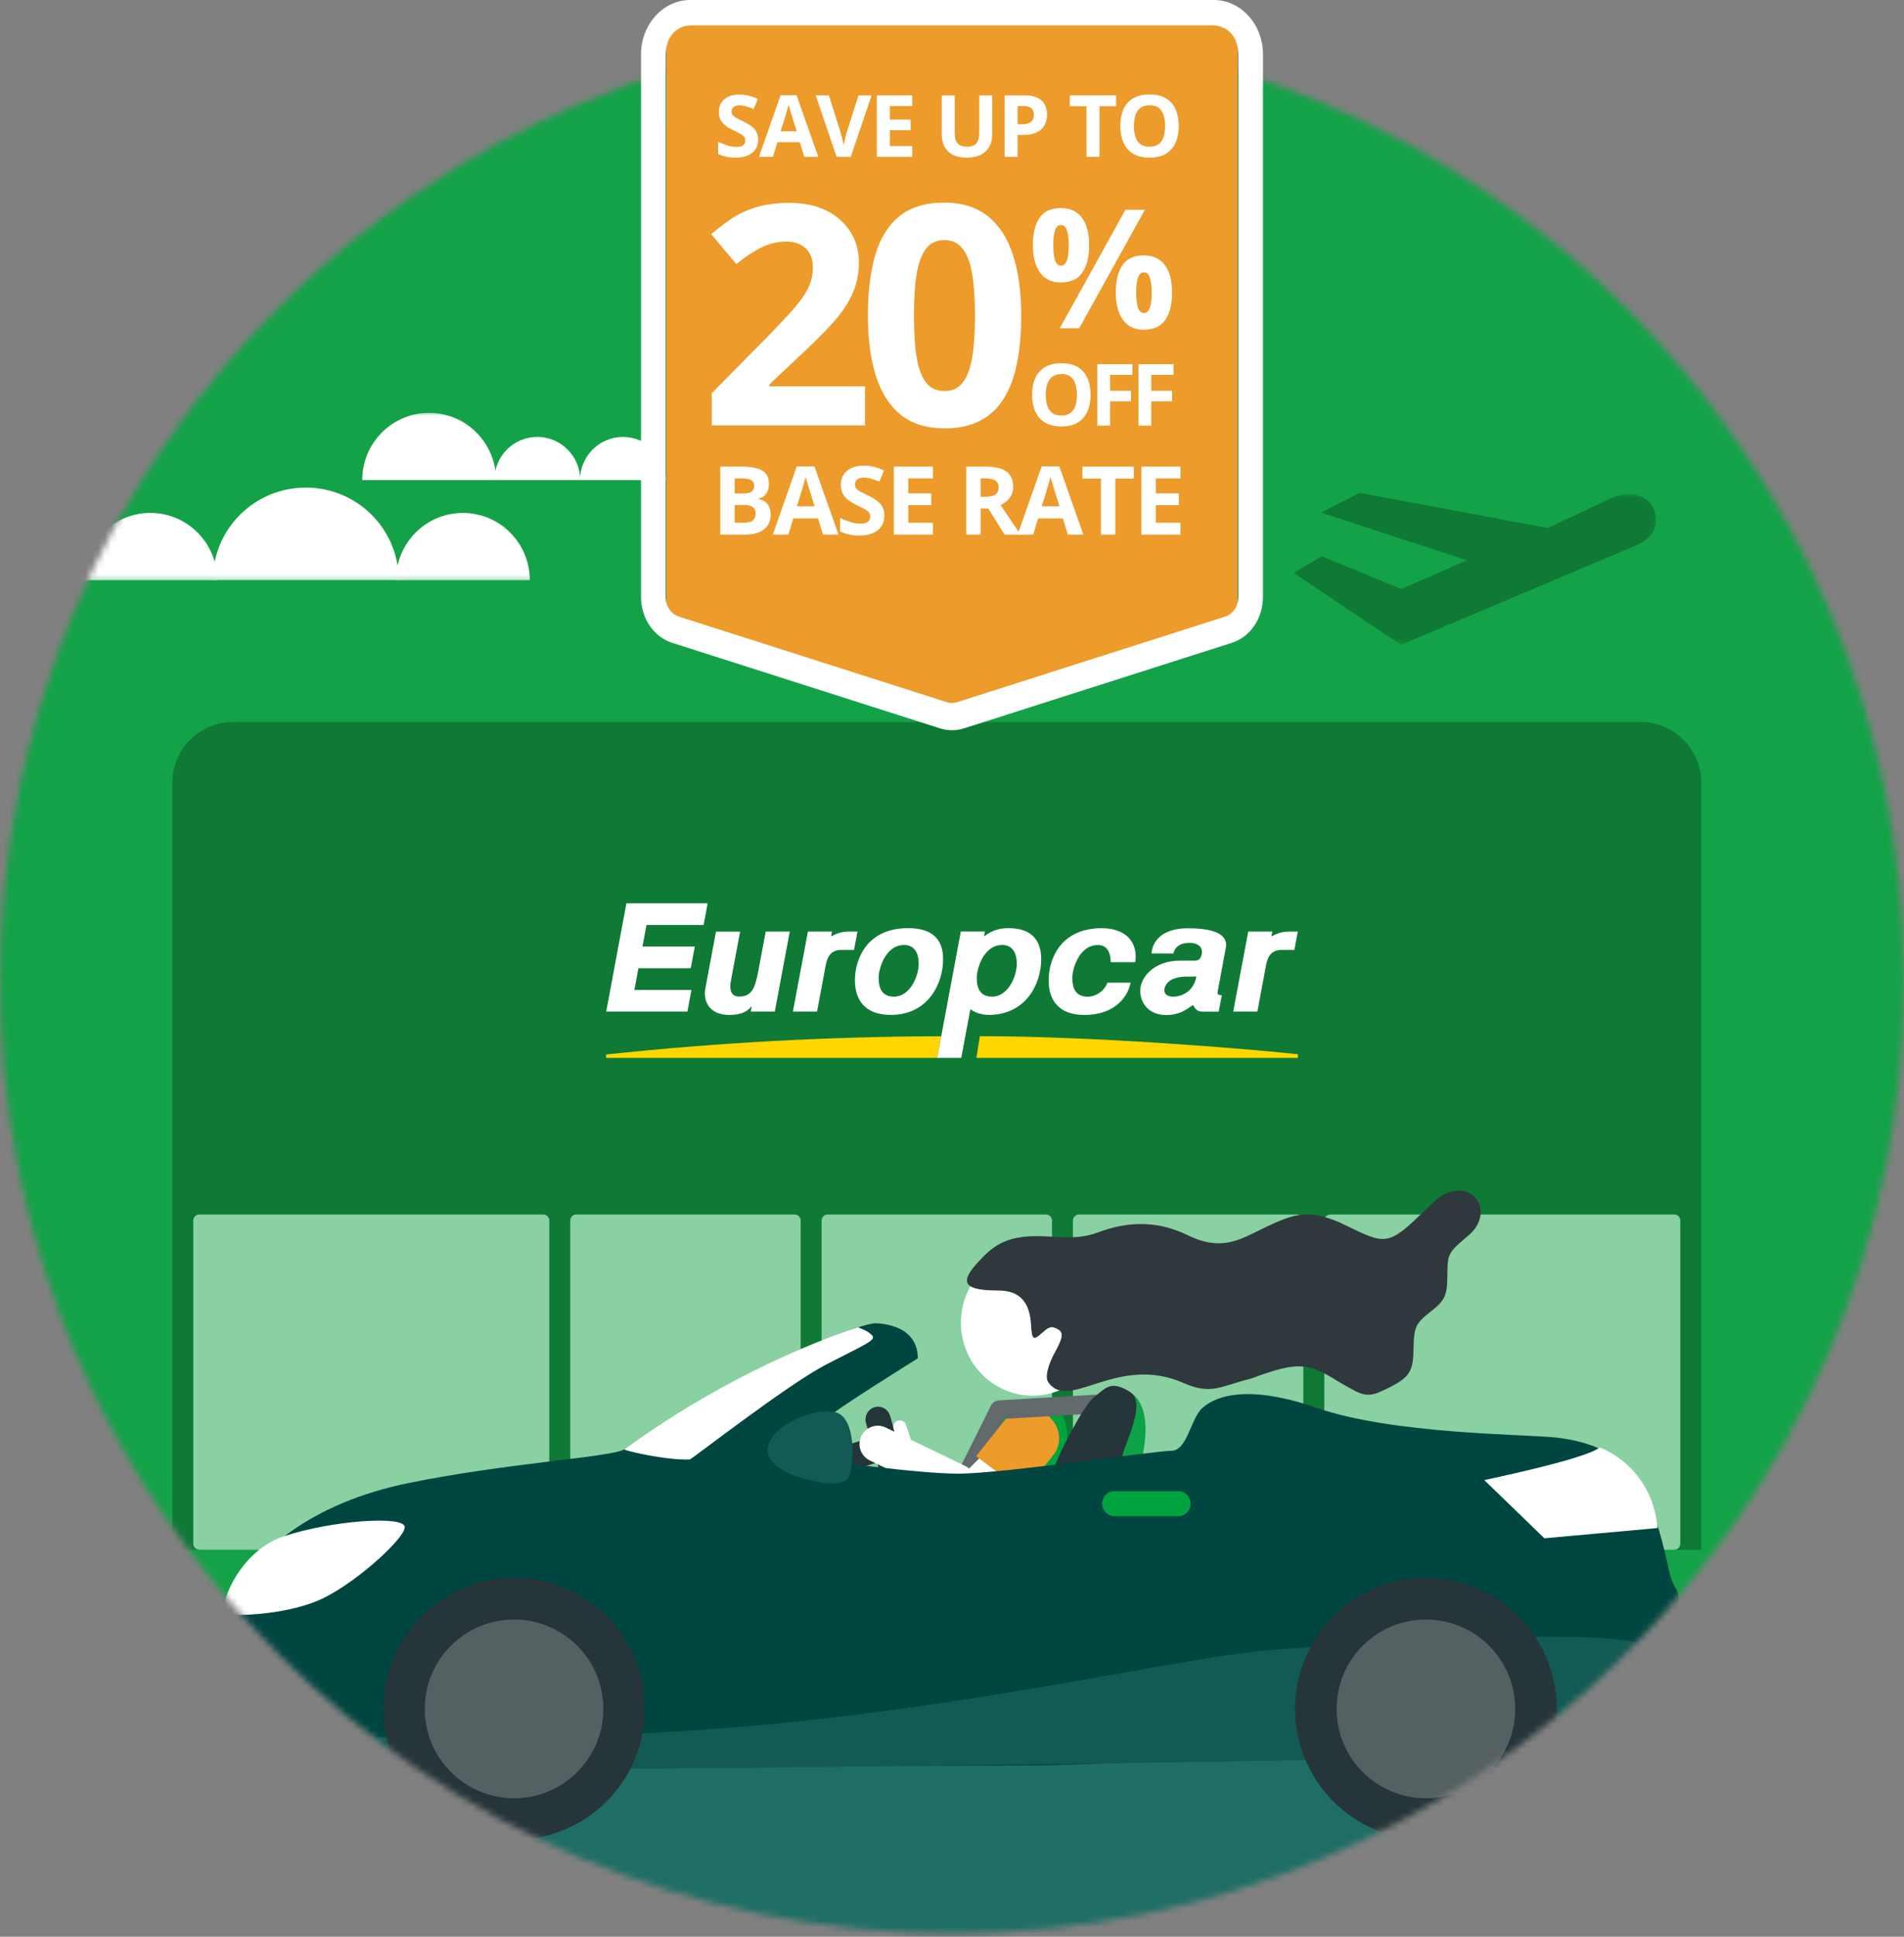 <svg width="300" height="305" viewBox="0 0 300 305" fill="none" xmlns="http://www.w3.org/2000/svg">
<rect x="0" y="0" width="300" height="305" fill="#808080" stroke="none"/>
<g clip-path="url(#clip0_3392_25690)">
<mask id="mask0_3392_25690" style="mask-type:alpha" maskUnits="userSpaceOnUse" x="0" y="4" width="300" height="301">
<path d="M300 154.437C300 237.28 232.843 304.437 150 304.437C67.157 304.437 0 237.28 0 154.437C0 71.594 67.157 4.437 150 4.437C232.843 4.437 300 71.594 300 154.437Z" fill="#D9D9D9"/>
</mask>
<g mask="url(#mask0_3392_25690)">
<path d="M-9.585 3.478H304.792V299.645H-9.585V3.478Z" fill="#14A248"/>
<mask id="mask1_3392_25690" style="mask-type:luminance" maskUnits="userSpaceOnUse" x="0" y="64" width="106" height="28">
<path d="M105.431 64.82H0V91.657H105.431V64.82Z" fill="white"/>
</mask>
<g mask="url(#mask1_3392_25690)">
<path fill-rule="evenodd" clip-rule="evenodd" d="M13.144 91.366C13.144 85.52 17.863 80.778 23.686 80.778C29.509 80.778 34.229 85.52 34.229 91.366" fill="white"/>
<path fill-rule="evenodd" clip-rule="evenodd" d="M62.395 91.366C62.395 85.52 67.114 80.778 72.936 80.778C78.759 80.778 83.478 85.52 83.478 91.366" fill="white"/>
<path fill-rule="evenodd" clip-rule="evenodd" d="M57.074 75.605C57.074 69.757 61.793 65.015 67.616 65.015C73.438 65.015 78.159 69.757 78.159 75.605" fill="white"/>
<path fill-rule="evenodd" clip-rule="evenodd" d="M77.879 75.611C77.879 71.856 80.911 68.81 84.651 68.81C88.39 68.81 91.422 71.856 91.422 75.611" fill="white"/>
<path fill-rule="evenodd" clip-rule="evenodd" d="M91.383 75.611C91.383 71.856 94.415 68.81 98.154 68.81C101.894 68.81 104.926 71.856 104.926 75.611" fill="white"/>
<path fill-rule="evenodd" clip-rule="evenodd" d="M33.543 91.349C33.543 83.307 40.097 76.788 48.184 76.788C56.271 76.788 62.825 83.307 62.825 91.349" fill="white"/>
<path fill-rule="evenodd" clip-rule="evenodd" d="M0.035 91.349C0.035 87.715 3.066 84.767 6.806 84.767C10.545 84.767 13.576 87.715 13.576 91.349" fill="white"/>
</g>
<mask id="mask2_3392_25690" style="mask-type:luminance" maskUnits="userSpaceOnUse" x="202" y="68" width="60" height="41">
<path d="M261.716 78.669L207.699 68.654L202.236 98.118L256.253 108.133L261.716 78.669Z" fill="white"/>
</mask>
<g mask="url(#mask2_3392_25690)">
<path fill-rule="evenodd" clip-rule="evenodd" d="M257.63 77.911C256.615 77.733 255.385 77.861 253.975 78.414L243.871 83.149L214.22 77.615L208.148 80.715L231.111 88.233L220.795 92.77L208.286 87.604L203.814 90.209L220.745 101.549L257.771 85.897C259.578 85.12 260.583 84.046 260.852 82.727L260.876 82.598C260.973 82.015 260.93 81.386 260.753 80.715C260.39 79.339 259.333 78.243 257.72 77.928L257.63 77.911Z" fill="#0F7936"/>
</g>
<path d="M27.152 123.287C27.152 117.993 31.444 113.702 36.737 113.702H258.47C263.764 113.702 268.055 117.993 268.055 123.287V244.053H27.152V123.287Z" fill="#0F7936"/>
<path d="M208.655 192.211C208.655 191.682 209.084 191.253 209.613 191.253H263.797C264.326 191.253 264.755 191.682 264.755 192.211V243.095C264.755 243.624 264.326 244.053 263.797 244.053H209.613C209.084 244.053 208.655 243.624 208.655 243.095V192.211Z" fill="#89D0A3"/>
<path d="M169.054 192.211C169.054 191.682 169.483 191.253 170.013 191.253H204.396C204.925 191.253 205.354 191.682 205.354 192.211V243.095C205.354 243.624 204.925 244.053 204.396 244.053H170.013C169.483 244.053 169.054 243.624 169.054 243.095V192.211Z" fill="#89D0A3"/>
<path d="M129.454 192.211C129.454 191.682 129.883 191.253 130.412 191.253H164.796C165.325 191.253 165.754 191.682 165.754 192.211V243.095C165.754 243.624 165.325 244.053 164.796 244.053H130.412C129.883 244.053 129.454 243.624 129.454 243.095V192.211Z" fill="#89D0A3"/>
<path d="M89.853 192.211C89.853 191.682 90.282 191.253 90.811 191.253H125.195C125.724 191.253 126.154 191.682 126.154 192.211V243.095C126.154 243.624 125.724 244.053 125.195 244.053H90.811C90.282 244.053 89.853 243.624 89.853 243.095V192.211Z" fill="#89D0A3"/>
<path d="M30.452 192.211C30.452 191.682 30.881 191.253 31.411 191.253H85.594C86.124 191.253 86.553 191.682 86.553 192.211V243.095C86.553 243.624 86.124 244.053 85.594 244.053H31.411C30.881 244.053 30.452 243.624 30.452 243.095V192.211Z" fill="#89D0A3"/>
<path d="M50.798 275.683H240.575V308.271H50.798V275.683Z" fill="#1E6E66"/>
<path fill-rule="evenodd" clip-rule="evenodd" d="M178.511 219.602C178.511 219.602 182.322 221.804 179.377 231.791L171.87 233.014L178.511 219.602Z" fill="#0DA247"/>
<path fill-rule="evenodd" clip-rule="evenodd" d="M151.749 236.698L158.588 222.975C158.948 222.25 158.661 221.357 157.948 220.99C157.236 220.623 156.359 220.915 155.998 221.641L149.159 235.361C148.799 236.086 149.086 236.979 149.799 237.346C150.509 237.713 151.389 237.423 151.749 236.698Z" fill="#636A6D"/>
<path fill-rule="evenodd" clip-rule="evenodd" d="M141.17 233.467C142.22 233.158 142.827 232.033 142.524 230.965L140.257 222.992C139.953 221.923 138.848 221.303 137.801 221.612C136.751 221.921 136.141 223.046 136.445 224.114L138.715 232.088C139.016 233.156 140.121 233.774 141.17 233.467Z" fill="#263539"/>
<path fill-rule="evenodd" clip-rule="evenodd" d="M130.258 230.624C130.57 231.69 131.678 232.3 132.725 231.985L137.85 230.437C138.894 230.12 139.496 228.989 139.187 227.926C138.875 226.861 137.765 226.251 136.72 226.565L131.596 228.114C130.549 228.428 129.947 229.559 130.258 230.624Z" fill="#263539"/>
<path fill-rule="evenodd" clip-rule="evenodd" d="M173.776 206.097C174.97 212.326 170.978 218.365 164.858 219.58C158.742 220.795 152.809 216.736 151.615 210.507C150.417 204.277 154.409 198.242 160.529 197.019C166.649 195.804 172.579 199.867 173.776 206.097Z" fill="white"/>
<path fill-rule="evenodd" clip-rule="evenodd" d="M173.448 225.943C173.36 226.859 172.558 227.532 171.655 227.442C170.755 227.353 170.094 226.537 170.182 225.618L170.292 224.49C170.379 223.571 171.181 222.901 172.084 222.991C172.987 223.08 173.645 223.896 173.557 224.815L173.448 225.943Z" fill="white"/>
<path fill-rule="evenodd" clip-rule="evenodd" d="M164.801 244.574L152.05 243.103L157.857 225.602L168.097 226.761L164.801 244.574Z" fill="#00A33E"/>
<path fill-rule="evenodd" clip-rule="evenodd" d="M168.053 227.08L157.399 225.602C157.894 222.241 161.071 219.848 163.874 220.255C166.677 220.661 168.548 223.72 168.053 227.08Z" fill="#00A33E"/>
<path fill-rule="evenodd" clip-rule="evenodd" d="M141.455 223.736C140.913 223.923 140.621 224.511 140.8 225.056L142.189 229.292C142.364 229.826 142.939 230.117 143.473 229.942C143.478 229.94 143.483 229.938 143.488 229.937C144.03 229.75 144.322 229.162 144.143 228.617L142.754 224.382C142.579 223.847 142.004 223.556 141.469 223.732C141.465 223.733 141.46 223.735 141.455 223.736Z" fill="white"/>
<path d="M155.177 228.785C156.429 227.533 158.459 227.533 159.711 228.785C160.963 230.037 160.963 232.067 159.711 233.319L157.12 235.91C155.868 237.163 153.838 237.163 152.585 235.91C151.333 234.658 151.333 232.628 152.585 231.376L155.177 228.785Z" fill="white"/>
<path d="M152.083 230.865C153.515 231.558 154.115 233.28 153.422 234.713C152.729 236.145 151.007 236.745 149.575 236.052L137.054 229.998C135.622 229.305 135.022 227.583 135.715 226.15C136.407 224.718 138.13 224.119 139.562 224.811L152.083 230.865Z" fill="white"/>
<path fill-rule="evenodd" clip-rule="evenodd" d="M153.806 229.321L158.462 223.469C159.99 221.544 162.912 221.258 164.982 222.822C167.051 224.39 167.494 227.218 165.968 229.139L161.309 234.995L153.806 229.321Z" fill="#ED9B2B"/>
<path fill-rule="evenodd" clip-rule="evenodd" d="M157.512 223.487L172.603 222.592C173.398 222.547 174.014 221.843 173.965 221.033C173.92 220.221 173.23 219.596 172.435 219.643L157.344 220.536C156.546 220.585 155.932 221.287 155.978 222.099C156.024 222.912 156.714 223.534 157.512 223.487Z" fill="#636A6D"/>
<path fill-rule="evenodd" clip-rule="evenodd" d="M164.507 235.424C164.696 235.326 165.892 232.304 166.222 230.91C166.553 229.517 170.737 221.21 172.437 219.962C174.136 218.713 174.93 217.259 178.025 219.179C180.753 220.871 177.234 227.207 176.81 229.416C176.81 229.416 182.034 230.596 182.034 233.618L164.507 235.424Z" fill="#263539"/>
<path fill-rule="evenodd" clip-rule="evenodd" d="M264.574 252.689C264.7 250.507 263.69 249.994 263.187 248.197C262.683 246.399 261.674 240.234 259.026 234.587C256.376 228.937 250.068 226.882 245.023 226.369C239.976 225.857 219.471 225.857 207.482 221.714C195.493 217.572 190.976 220.389 189.468 221.714C187.595 223.363 187.087 228.473 184.551 228.473C182.015 228.473 157.856 232.074 151.042 232.074C144.231 232.074 128.966 229.834 128.966 229.834C130.482 228.937 129.85 223.672 129.85 223.672C131.363 222.132 144.61 213.914 144.61 213.914C144.61 208.137 137.671 208.395 137.671 208.395C128.21 210.062 100.796 226.963 98.398 228.246C96.001 229.531 80.147 230.341 64.378 233.549C48.609 236.759 40.539 244.594 37.385 250.114C34.228 255.633 35.275 267.712 34.306 271.822C33.336 275.929 40.925 275.2 43.825 276.097C46.726 276.997 58.883 278.014 58.883 278.014C58.883 278.014 154.132 278.152 163.617 278.014C174.243 277.859 244.895 274.934 247.525 274.183C251.56 273.025 259.093 266.592 259.348 264.667C259.599 262.742 262.332 263.591 263.605 262.308C264.875 261.023 264.449 254.874 264.574 252.689Z" fill="#004640"/>
<path fill-rule="evenodd" clip-rule="evenodd" d="M84.212 273.364C137.557 273.364 182.996 261.004 201.266 259.76C238.613 257.217 258.742 256.585 263.448 260.695C265.371 262.376 259.959 265.128 257.966 269.026C255.974 272.925 256.728 276.046 244.571 276.439C232.412 276.829 36.53 280.299 35.286 277.661C34.045 275.026 30.865 273.364 84.212 273.364Z" fill="#125A53"/>
<path fill-rule="evenodd" clip-rule="evenodd" d="M101.61 269.119C101.61 280.5 92.383 289.73 80.998 289.73C69.612 289.73 60.385 280.5 60.385 269.119C60.385 257.732 69.612 248.505 80.998 248.505C92.383 248.505 101.61 257.732 101.61 269.119Z" fill="#263539"/>
<path fill-rule="evenodd" clip-rule="evenodd" d="M95.067 269.119C95.067 276.889 88.769 283.187 80.997 283.187C73.225 283.187 66.927 276.889 66.927 269.119C66.927 261.344 73.225 255.048 80.997 255.048C88.769 255.048 95.067 261.344 95.067 269.119Z" fill="#556063"/>
<path fill-rule="evenodd" clip-rule="evenodd" d="M245.283 269.119C245.283 280.5 236.053 289.73 224.67 289.73C213.284 289.73 204.057 280.5 204.057 269.119C204.057 257.732 213.284 248.505 224.67 248.505C236.053 248.505 245.283 257.732 245.283 269.119Z" fill="#263539"/>
<path fill-rule="evenodd" clip-rule="evenodd" d="M238.74 269.119C238.74 276.889 232.442 283.187 224.67 283.187C216.898 283.187 210.6 276.889 210.6 269.119C210.6 261.344 216.898 255.048 224.67 255.048C232.442 255.048 238.74 261.344 238.74 269.119Z" fill="#556063"/>
<path fill-rule="evenodd" clip-rule="evenodd" d="M185.66 238.768H175.594C174.529 238.768 173.658 237.881 173.658 236.797C173.658 235.715 174.529 234.829 175.594 234.829H185.66C186.726 234.829 187.597 235.715 187.597 236.797C187.597 237.881 186.726 238.768 185.66 238.768Z" fill="#00A33E"/>
<path fill-rule="evenodd" clip-rule="evenodd" d="M98.397 228.246C98.184 228.404 104.982 230.006 108.687 229.838C109.18 229.67 124.078 218.025 130.252 214.843C136.424 211.66 138.081 211.055 137.423 210.304C136.765 209.55 135.177 209.03 135.177 209.03C135.177 209.03 117.328 214.422 98.397 228.246Z" fill="white"/>
<path fill-rule="evenodd" clip-rule="evenodd" d="M44.711 241.937C52.276 239.427 63.647 238.651 63.775 240.457C63.9 242.263 55.246 250.079 49.703 252.226C44.16 254.371 37.573 254.422 35.777 254.287C33.982 254.151 37.147 244.448 44.711 241.937Z" fill="white"/>
<path fill-rule="evenodd" clip-rule="evenodd" d="M233.866 233.084C233.866 233.084 250.127 229.711 252.024 227.943C252.024 227.943 260.233 230.673 261.181 240.637L243.34 242.247L233.866 233.084Z" fill="white"/>
<path fill-rule="evenodd" clip-rule="evenodd" d="M128.321 233.256C128.321 233.256 133.11 234.487 133.835 232.418C134.562 230.352 134.948 223.113 131.514 222.373C128.081 221.639 120.969 224.678 120.969 228.335C120.969 231.987 128.321 233.256 128.321 233.256Z" fill="#125A53"/>
<path d="M223.54 191.542C226.427 188.735 227.081 188.202 228.091 187.835C232.732 186.151 235.264 191.274 231.402 194.536C228.15 197.285 228.086 197.402 228.053 200.749C228.021 204.074 227.702 204.765 225.351 206.608C223.052 208.411 222.773 209.02 222.716 212.365C222.653 216.134 222.207 216.985 217.753 219.057C215.137 220.274 214.298 219.505 211.003 217.647C206.023 214.505 204.471 214.387 197.08 217.11C192.407 218.26 190.874 219.732 186.532 217.813C175.984 213.15 168.389 222.432 165.151 217.647C164.686 216.945 164.958 215.232 166.339 212.724C167.686 210.279 167.615 209.542 165.985 209.043C165.513 208.899 165.088 209.103 164.203 209.901C162.804 211.163 162.595 211.007 162.45 208.599C162.237 205.057 160.685 203.229 157.26 203.229C152.11 203.229 151.151 202.116 153.755 199.163C156.51 196.038 158.685 194.307 165.191 194.726C167.186 194.854 170.077 195.171 172.977 194.089C176.924 192.615 181.757 191.891 187.098 194.504C192.438 197.117 195.326 195.236 198.926 193.502C204.432 190.786 206.366 190.602 211.003 192.476C217.753 195.66 218.295 196.642 223.54 191.542Z" fill="#2F383C"/>
</g>
<path d="M104.994 19.059C104.994 16.921 106.728 15.188 108.866 15.188H191.134C193.272 15.188 195.006 16.921 195.006 19.059V96.115C195.006 97.408 194.15 98.546 192.907 98.904L150.805 111.056C150.279 111.208 149.721 111.208 149.195 111.056L107.093 98.904C105.85 98.546 104.994 97.408 104.994 96.115V19.059Z" fill="#ED9B2B"/>
<path fill-rule="evenodd" clip-rule="evenodd" d="M108.762 0H191.238C195.525 0 199 3.843 199 8.585V94.016C199 97.363 196.998 100.305 194.091 101.233L151.883 114.705C150.653 115.098 149.347 115.098 148.117 114.705L105.909 101.233C103.002 100.305 101 97.363 101 94.016V8.585C101 3.843 104.475 0 108.762 0ZM108.762 4.292C106.619 4.292 104.881 6.214 104.881 8.585V94.016C104.881 95.45 105.739 96.712 106.985 97.109L149.193 110.581C149.72 110.75 150.28 110.75 150.807 110.581L193.015 97.109C194.261 96.712 195.119 95.45 195.119 94.016V8.585C195.119 6.214 193.381 4.292 191.238 4.292H108.762Z" fill="white"/>
<path d="M105 7.929C105 5.759 106.733 4 108.871 4H191.129C193.267 4 195 5.759 195 7.929V94.053C195 95.681 193.7 97 192.097 97H107.903C106.3 97 105 95.681 105 94.053V7.929Z" fill="#ED9B2B"/>
<path d="M136.3 66.991H112.15V61.911L120.822 53.144C122.571 51.348 123.973 49.852 125.028 48.654C126.099 47.442 126.871 46.339 127.344 45.346C127.832 44.354 128.076 43.291 128.076 42.156C128.076 40.786 127.69 39.762 126.919 39.085C126.162 38.392 125.146 38.045 123.87 38.045C122.531 38.045 121.232 38.352 119.972 38.967C118.711 39.581 117.396 40.455 116.025 41.589L112.056 36.887C113.048 36.036 114.096 35.233 115.198 34.477C116.317 33.721 117.609 33.114 119.074 32.657C120.554 32.185 122.327 31.948 124.39 31.948C126.659 31.948 128.604 32.358 130.227 33.177C131.865 33.996 133.125 35.115 134.007 36.533C134.89 37.935 135.331 39.526 135.331 41.306C135.331 43.212 134.953 44.953 134.196 46.528C133.44 48.103 132.338 49.663 130.888 51.206C129.455 52.75 127.722 54.459 125.69 56.334L121.248 60.517V60.847H136.3V66.991Z" fill="white"/>
<path d="M160.901 49.718C160.901 52.506 160.68 54.995 160.239 57.185C159.814 59.374 159.121 61.233 158.16 62.761C157.214 64.289 155.97 65.455 154.426 66.258C152.882 67.062 151.008 67.464 148.802 67.464C146.03 67.464 143.754 66.763 141.973 65.361C140.193 63.943 138.878 61.911 138.027 59.264C137.177 56.602 136.751 53.42 136.751 49.718C136.751 45.984 137.137 42.794 137.909 40.148C138.697 37.486 139.973 35.446 141.737 34.028C143.501 32.61 145.857 31.901 148.802 31.901C151.559 31.901 153.828 32.61 155.608 34.028C157.403 35.43 158.735 37.462 159.601 40.124C160.467 42.771 160.901 45.969 160.901 49.718ZM144.006 49.718C144.006 52.349 144.147 54.546 144.431 56.31C144.73 58.059 145.226 59.374 145.92 60.257C146.613 61.139 147.574 61.58 148.802 61.58C150.015 61.58 150.968 61.147 151.661 60.28C152.37 59.398 152.874 58.083 153.174 56.334C153.473 54.57 153.623 52.364 153.623 49.718C153.623 47.087 153.473 44.89 153.174 43.125C152.874 41.361 152.37 40.038 151.661 39.156C150.968 38.258 150.015 37.809 148.802 37.809C147.574 37.809 146.613 38.258 145.92 39.156C145.226 40.038 144.73 41.361 144.431 43.125C144.147 44.89 144.006 47.087 144.006 49.718Z" fill="white"/>
<path d="M167.146 32.77C168.609 32.77 169.719 33.281 170.476 34.301C171.233 35.322 171.612 36.755 171.612 38.601C171.612 40.447 171.255 41.889 170.54 42.927C169.826 43.965 168.694 44.484 167.146 44.484C165.708 44.484 164.615 43.965 163.867 42.927C163.118 41.889 162.744 40.447 162.744 38.601C162.744 36.755 163.093 35.322 163.79 34.301C164.496 33.281 165.615 32.77 167.146 32.77ZM167.172 35.437C166.755 35.437 166.448 35.701 166.253 36.228C166.057 36.755 165.959 37.555 165.959 38.627C165.959 39.699 166.057 40.503 166.253 41.039C166.448 41.575 166.755 41.842 167.172 41.842C167.588 41.842 167.895 41.579 168.09 41.051C168.294 40.515 168.396 39.707 168.396 38.627C168.396 37.555 168.294 36.755 168.09 36.228C167.895 35.701 167.588 35.437 167.172 35.437ZM180.391 33.038L170.042 51.693H166.98L177.328 33.038H180.391ZM180.212 40.222C181.675 40.222 182.785 40.732 183.542 41.753C184.3 42.774 184.678 44.207 184.678 46.053C184.678 47.891 184.321 49.328 183.606 50.366C182.892 51.404 181.76 51.923 180.212 51.923C178.775 51.923 177.681 51.404 176.933 50.366C176.184 49.328 175.81 47.891 175.81 46.053C175.81 44.207 176.159 42.774 176.856 41.753C177.562 40.732 178.681 40.222 180.212 40.222ZM180.238 42.889C179.821 42.889 179.515 43.153 179.319 43.68C179.123 44.207 179.025 45.007 179.025 46.079C179.025 47.151 179.123 47.954 179.319 48.49C179.515 49.026 179.821 49.294 180.238 49.294C180.654 49.294 180.961 49.031 181.156 48.503C181.361 47.967 181.463 47.159 181.463 46.079C181.463 45.007 181.361 44.207 181.156 43.68C180.961 43.153 180.654 42.889 180.238 42.889Z" fill="white"/>
<path d="M171.834 62.179C171.834 62.924 171.741 63.603 171.556 64.217C171.371 64.825 171.089 65.35 170.709 65.791C170.334 66.232 169.858 66.572 169.28 66.81C168.702 67.044 168.019 67.161 167.229 67.161C166.44 67.161 165.756 67.044 165.178 66.81C164.6 66.572 164.122 66.232 163.742 65.791C163.367 65.35 163.087 64.823 162.902 64.21C162.717 63.597 162.624 62.916 162.624 62.166C162.624 61.164 162.787 60.293 163.114 59.552C163.445 58.807 163.952 58.229 164.636 57.819C165.319 57.408 166.188 57.203 167.242 57.203C168.292 57.203 169.155 57.408 169.829 57.819C170.509 58.229 171.011 58.807 171.338 59.552C171.669 60.298 171.834 61.173 171.834 62.179ZM164.775 62.179C164.775 62.854 164.858 63.436 165.026 63.925C165.198 64.411 165.465 64.786 165.827 65.05C166.188 65.311 166.656 65.441 167.229 65.441C167.811 65.441 168.283 65.311 168.645 65.05C169.007 64.786 169.269 64.411 169.432 63.925C169.6 63.436 169.684 62.854 169.684 62.179C169.684 61.164 169.494 60.366 169.115 59.784C168.735 59.202 168.111 58.91 167.242 58.91C166.665 58.91 166.193 59.043 165.827 59.307C165.465 59.568 165.198 59.943 165.026 60.432C164.858 60.917 164.775 61.5 164.775 62.179Z" fill="white"/>
<path d="M174.908 67.029H172.89V57.356H178.435V59.036H174.908V61.531H178.19V63.204H174.908V67.029Z" fill="white"/>
<path d="M181.396 67.029H179.378V57.356H184.923V59.036H181.396V61.531H184.678V63.204H181.396V67.029Z" fill="white"/>
<path d="M119.453 22.01C119.453 22.583 119.314 23.082 119.036 23.505C118.758 23.929 118.352 24.255 117.819 24.485C117.289 24.714 116.645 24.829 115.887 24.829C115.552 24.829 115.223 24.806 114.901 24.762C114.583 24.718 114.277 24.654 113.981 24.57C113.69 24.482 113.412 24.374 113.148 24.246V22.341C113.606 22.544 114.083 22.727 114.577 22.89C115.071 23.053 115.56 23.135 116.046 23.135C116.381 23.135 116.65 23.091 116.853 23.003C117.06 22.914 117.21 22.793 117.303 22.639C117.395 22.484 117.442 22.308 117.442 22.109C117.442 21.867 117.36 21.659 117.197 21.487C117.034 21.315 116.809 21.154 116.522 21.004C116.24 20.854 115.92 20.693 115.563 20.521C115.338 20.416 115.093 20.288 114.828 20.138C114.564 19.983 114.312 19.796 114.074 19.575C113.836 19.355 113.64 19.088 113.485 18.775C113.335 18.457 113.26 18.078 113.26 17.637C113.26 17.059 113.393 16.565 113.657 16.155C113.922 15.744 114.299 15.431 114.789 15.215C115.283 14.995 115.865 14.884 116.535 14.884C117.038 14.884 117.517 14.944 117.971 15.063C118.43 15.178 118.908 15.345 119.407 15.566L118.745 17.16C118.3 16.98 117.9 16.84 117.548 16.744C117.195 16.642 116.835 16.591 116.469 16.591C116.213 16.591 115.995 16.633 115.814 16.717C115.633 16.796 115.496 16.911 115.404 17.061C115.311 17.207 115.265 17.376 115.265 17.57C115.265 17.8 115.331 17.994 115.463 18.153C115.6 18.307 115.803 18.457 116.072 18.603C116.346 18.748 116.685 18.918 117.091 19.112C117.585 19.346 118.006 19.591 118.355 19.846C118.708 20.098 118.979 20.396 119.168 20.74C119.358 21.079 119.453 21.503 119.453 22.01Z" fill="white"/>
<path d="M126.721 24.696L126.02 22.394H122.494L121.792 24.696H119.582L122.996 14.984H125.504L128.931 24.696H126.721ZM125.53 20.674L124.829 18.424C124.785 18.274 124.725 18.082 124.65 17.848C124.58 17.61 124.507 17.37 124.432 17.127C124.362 16.88 124.304 16.666 124.26 16.485C124.216 16.666 124.154 16.891 124.075 17.16C124 17.425 123.927 17.676 123.857 17.915C123.786 18.153 123.735 18.323 123.704 18.424L123.01 20.674H125.53Z" fill="white"/>
<path d="M137.338 15.023L134.049 24.696H131.813L128.531 15.023H130.602L132.422 20.779C132.453 20.876 132.503 21.059 132.574 21.329C132.644 21.593 132.715 21.875 132.786 22.175C132.861 22.471 132.911 22.716 132.938 22.91C132.964 22.716 133.01 22.471 133.077 22.175C133.147 21.88 133.216 21.6 133.282 21.335C133.352 21.066 133.403 20.881 133.434 20.779L135.267 15.023H137.338Z" fill="white"/>
<path d="M143.726 24.696H138.155V15.023H143.726V16.704H140.206V18.828H143.481V20.508H140.206V23.003H143.726V24.696Z" fill="white"/>
<path d="M156.331 15.023V21.282C156.331 21.948 156.183 22.55 155.887 23.088C155.596 23.622 155.153 24.046 154.558 24.359C153.966 24.672 153.221 24.829 152.321 24.829C151.042 24.829 150.067 24.502 149.397 23.849C148.726 23.197 148.391 22.332 148.391 21.256V15.023H150.436V20.945C150.436 21.743 150.599 22.303 150.925 22.625C151.252 22.947 151.735 23.108 152.374 23.108C152.824 23.108 153.188 23.031 153.466 22.877C153.748 22.722 153.955 22.484 154.088 22.162C154.22 21.84 154.286 21.43 154.286 20.932V15.023H156.331Z" fill="white"/>
<path d="M161.383 15.023C162.631 15.023 163.542 15.292 164.115 15.831C164.688 16.364 164.975 17.101 164.975 18.04C164.975 18.464 164.911 18.869 164.783 19.258C164.655 19.641 164.446 19.983 164.155 20.283C163.868 20.583 163.484 20.821 163.004 20.998C162.523 21.17 161.93 21.256 161.224 21.256H160.344V24.696H158.293V15.023H161.383ZM161.277 16.704H160.344V19.575H161.019C161.402 19.575 161.735 19.524 162.018 19.423C162.3 19.322 162.518 19.163 162.673 18.947C162.827 18.731 162.904 18.453 162.904 18.113C162.904 17.637 162.772 17.284 162.507 17.055C162.243 16.821 161.832 16.704 161.277 16.704Z" fill="white"/>
<path d="M173.24 24.696H171.189V16.73H168.562V15.023H175.866V16.73H173.24V24.696Z" fill="white"/>
<path d="M185.728 19.846C185.728 20.592 185.636 21.271 185.45 21.884C185.265 22.493 184.983 23.018 184.603 23.459C184.229 23.9 183.752 24.24 183.174 24.478C182.597 24.712 181.913 24.829 181.123 24.829C180.334 24.829 179.65 24.712 179.072 24.478C178.494 24.24 178.016 23.9 177.637 23.459C177.262 23.018 176.982 22.491 176.796 21.878C176.611 21.265 176.518 20.583 176.518 19.833C176.518 18.832 176.682 17.961 177.008 17.22C177.339 16.474 177.846 15.897 178.53 15.486C179.213 15.076 180.082 14.871 181.137 14.871C182.186 14.871 183.049 15.076 183.724 15.486C184.403 15.897 184.906 16.474 185.232 17.22C185.563 17.965 185.728 18.841 185.728 19.846ZM178.669 19.846C178.669 20.521 178.753 21.104 178.92 21.593C179.092 22.078 179.359 22.453 179.721 22.718C180.082 22.978 180.55 23.108 181.123 23.108C181.706 23.108 182.178 22.978 182.539 22.718C182.901 22.453 183.163 22.078 183.327 21.593C183.494 21.104 183.578 20.521 183.578 19.846C183.578 18.832 183.388 18.034 183.009 17.451C182.63 16.869 182.006 16.578 181.137 16.578C180.559 16.578 180.087 16.71 179.721 16.975C179.359 17.235 179.092 17.61 178.92 18.1C178.753 18.585 178.669 19.167 178.669 19.846Z" fill="white"/>
<path d="M113.487 73.482H116.82C118.245 73.482 119.325 73.683 120.057 74.083C120.79 74.483 121.156 75.187 121.156 76.193C121.156 76.598 121.09 76.964 120.958 77.291C120.831 77.619 120.646 77.887 120.402 78.097C120.157 78.307 119.859 78.444 119.508 78.507V78.581C119.864 78.654 120.187 78.781 120.475 78.962C120.763 79.137 120.992 79.396 121.163 79.738C121.339 80.075 121.427 80.524 121.427 81.086C121.427 81.735 121.268 82.292 120.951 82.756C120.633 83.22 120.179 83.576 119.588 83.825C119.002 84.07 118.304 84.192 117.493 84.192H113.487V73.482ZM115.757 77.724H117.076C117.735 77.724 118.192 77.621 118.446 77.416C118.7 77.206 118.827 76.898 118.827 76.493C118.827 76.083 118.675 75.79 118.372 75.614C118.075 75.433 117.601 75.343 116.951 75.343H115.757V77.724ZM115.757 79.526V82.316H117.237C117.921 82.316 118.397 82.185 118.665 81.921C118.934 81.657 119.068 81.303 119.068 80.859C119.068 80.595 119.01 80.363 118.893 80.163C118.775 79.963 118.578 79.806 118.299 79.694C118.026 79.582 117.647 79.526 117.164 79.526H115.757Z" fill="white"/>
<path d="M129.672 84.192L128.895 81.642H124.991L124.215 84.192H121.768L125.548 73.438H128.324L132.118 84.192H129.672ZM128.353 79.738L127.577 77.247C127.528 77.081 127.462 76.869 127.379 76.61C127.301 76.346 127.22 76.08 127.137 75.812C127.059 75.538 126.996 75.301 126.947 75.101C126.898 75.301 126.83 75.55 126.742 75.848C126.659 76.141 126.578 76.42 126.5 76.683C126.422 76.947 126.366 77.135 126.332 77.247L125.562 79.738H128.353Z" fill="white"/>
<path d="M139.345 81.218C139.345 81.853 139.191 82.404 138.884 82.873C138.576 83.342 138.127 83.703 137.536 83.957C136.95 84.211 136.237 84.338 135.397 84.338C135.026 84.338 134.662 84.314 134.305 84.265C133.954 84.216 133.614 84.145 133.287 84.052C132.965 83.955 132.657 83.835 132.364 83.694V81.584C132.872 81.809 133.4 82.011 133.947 82.192C134.494 82.373 135.036 82.463 135.573 82.463C135.944 82.463 136.242 82.414 136.466 82.316C136.696 82.219 136.862 82.085 136.965 81.914C137.067 81.743 137.118 81.547 137.118 81.328C137.118 81.059 137.028 80.829 136.847 80.639C136.667 80.448 136.418 80.27 136.1 80.104C135.788 79.938 135.434 79.76 135.038 79.57C134.789 79.452 134.518 79.311 134.225 79.145C133.932 78.974 133.654 78.766 133.39 78.522C133.126 78.278 132.909 77.982 132.738 77.636C132.572 77.284 132.489 76.864 132.489 76.376C132.489 75.736 132.635 75.189 132.928 74.735C133.221 74.281 133.639 73.934 134.181 73.695C134.728 73.451 135.373 73.329 136.115 73.329C136.672 73.329 137.201 73.394 137.704 73.526C138.212 73.653 138.742 73.839 139.294 74.083L138.561 75.848C138.068 75.648 137.626 75.494 137.236 75.387C136.845 75.275 136.447 75.218 136.042 75.218C135.758 75.218 135.517 75.265 135.316 75.358C135.116 75.445 134.965 75.572 134.862 75.739C134.76 75.9 134.708 76.088 134.708 76.302C134.708 76.556 134.782 76.771 134.928 76.947C135.08 77.118 135.304 77.284 135.602 77.445C135.905 77.606 136.281 77.794 136.73 78.009C137.277 78.268 137.743 78.539 138.129 78.822C138.52 79.101 138.82 79.43 139.03 79.811C139.24 80.187 139.345 80.656 139.345 81.218Z" fill="white"/>
<path d="M147.004 84.192H140.836V73.482H147.004V75.343H143.107V77.694H146.733V79.555H143.107V82.316H147.004V84.192Z" fill="white"/>
<path d="M155.363 73.482C156.335 73.482 157.136 73.6 157.766 73.834C158.4 74.068 158.872 74.422 159.179 74.896C159.487 75.37 159.641 75.968 159.641 76.691C159.641 77.179 159.548 77.606 159.362 77.973C159.177 78.339 158.933 78.649 158.63 78.903C158.327 79.157 158 79.364 157.648 79.526L160.798 84.192H158.278L155.722 80.082H154.513V84.192H152.242V73.482H155.363ZM155.202 75.343H154.513V78.236H155.246C155.998 78.236 156.535 78.112 156.857 77.863C157.184 77.609 157.348 77.238 157.348 76.749C157.348 76.242 157.172 75.88 156.821 75.665C156.474 75.45 155.934 75.343 155.202 75.343Z" fill="white"/>
<path d="M168.252 84.192L167.475 81.642H163.571L162.795 84.192H160.348L164.128 73.438H166.904L170.699 84.192H168.252ZM166.933 79.738L166.157 77.247C166.108 77.081 166.042 76.869 165.959 76.61C165.881 76.346 165.8 76.08 165.717 75.812C165.639 75.538 165.576 75.301 165.527 75.101C165.478 75.301 165.41 75.55 165.322 75.848C165.239 76.141 165.158 76.42 165.08 76.683C165.002 76.947 164.946 77.135 164.912 77.247L164.143 79.738H166.933Z" fill="white"/>
<path d="M175.735 84.192H173.464V75.372H170.556V73.482H178.643V75.372H175.735V84.192Z" fill="white"/>
<path d="M186.009 84.192H179.841V73.482H186.009V75.343H182.112V77.694H185.738V79.555H182.112V82.316H186.009V84.192Z" fill="white"/>
<g clip-path="url(#clip1_3392_25690)">
<mask id="mask3_3392_25690" style="mask-type:luminance" maskUnits="userSpaceOnUse" x="80" y="130" width="140" height="49">
<path d="M220 130H80V178.859H220V130Z" fill="white"/>
</mask>
<g mask="url(#mask3_3392_25690)">
<mask id="mask4_3392_25690" style="mask-type:luminance" maskUnits="userSpaceOnUse" x="80" y="130" width="140" height="49">
<path d="M220 130H80V178.859H220V130Z" fill="white"/>
</mask>
<g mask="url(#mask4_3392_25690)">
<path fill-rule="evenodd" clip-rule="evenodd" d="M154.387 163.18L153.844 166.599H204.506V166.019C196.085 165.124 172.32 163.178 154.387 163.178" fill="#FFD600"/>
<path fill-rule="evenodd" clip-rule="evenodd" d="M183.703 159.852C186.459 159.852 187.588 158.334 187.934 158.334C188.279 158.334 188.118 159.315 189.598 159.315H192.024L192.513 156.708C192.513 156.708 191.731 156.815 191.843 156.265L193.159 149.188C193.402 147.713 192.383 146.188 187.209 146.188C181.396 146.188 181.443 150.153 181.443 150.153H184.897C184.897 150.153 185.048 148.484 187.411 148.484C188.23 148.484 189.223 148.752 189.367 149.694C189.413 150.003 189.361 150.325 189.244 150.613C189.19 150.742 189.122 150.864 189.04 150.978C188.867 151.218 188.544 151.278 188.264 151.278H185.97C181.78 151.278 179.662 153.926 179.662 156.031C179.662 158.135 181.192 159.851 183.704 159.851M184.94 154.126C185.987 153.769 186.61 153.8 187.323 153.8C187.4 153.8 187.947 153.806 188.424 153.767C188.462 153.763 188.493 153.793 188.488 153.83C188.301 155.036 187.557 156.09 186.44 156.6C185.942 156.826 185.39 156.956 184.841 156.956C182.678 156.956 183.316 154.682 184.94 154.13" fill="white"/>
<path fill-rule="evenodd" clip-rule="evenodd" d="M140.371 159.828C146.269 159.828 148.601 154.842 148.601 151.07C148.601 147.838 146.823 146.164 143.081 146.164C136.486 146.164 134.705 151.168 134.705 154.353C134.705 157.538 136.331 159.828 140.371 159.828ZM142.486 148.812C143.717 148.812 144.749 149.645 144.749 151.742C144.749 153.84 143.327 156.954 140.864 156.954C138.4 156.954 138.449 154.686 138.445 153.808C138.445 152.928 139.33 148.812 142.486 148.812Z" fill="white"/>
<path fill-rule="evenodd" clip-rule="evenodd" d="M114.892 159.83C117.119 159.83 117.992 159.029 118.313 158.555C118.347 158.504 118.425 158.538 118.414 158.598L118.281 159.306H122.079L124.438 146.707H120.648L119.399 153.368C118.992 155.106 118.681 156.956 116.456 156.944C114.797 156.937 115.021 155.152 115.183 154.334L115.198 154.259L116.617 146.709H112.815L111.16 155.538C110.717 157.613 111.731 159.832 114.89 159.832" fill="white"/>
<path fill-rule="evenodd" clip-rule="evenodd" d="M128.738 159.304L130.134 151.847C130.433 150.332 131.206 149.596 132.536 149.596H134.565L135.108 146.707H133.664C132.331 146.707 131.366 147.246 131.053 147.432C131.01 147.456 130.959 147.421 130.969 147.372L131.094 146.707H127.298L124.933 159.302H128.74L128.738 159.304Z" fill="white"/>
<path fill-rule="evenodd" clip-rule="evenodd" d="M198.116 159.304L199.512 151.847C199.811 150.332 200.583 149.596 201.914 149.596H203.942L204.486 146.707H203.041C201.707 146.707 200.744 147.246 200.43 147.432C200.387 147.456 200.337 147.421 200.346 147.372L200.471 146.707H196.675L194.311 159.302H198.118L198.116 159.304Z" fill="white"/>
<path fill-rule="evenodd" clip-rule="evenodd" d="M108.952 155.905H99.951L100.593 152.482H108.833L109.478 149.067H101.229L101.866 145.668H110.863L111.5 142.256H98.697L95.517 159.3H108.31L108.952 155.905Z" fill="white"/>
<path fill-rule="evenodd" clip-rule="evenodd" d="M170.89 159.838C174.961 159.838 177.527 157.665 178.152 154.75H174.475C174.126 155.905 172.766 156.965 171.381 156.965C168.918 156.965 168.966 154.697 168.962 153.819C168.962 152.939 169.847 148.823 173.003 148.823C174.188 148.823 175.002 149.677 175.002 151.52H178.887C179.328 148.325 177.342 146.175 173.6 146.175C167.005 146.175 165.226 151.179 165.226 154.364C165.226 157.549 166.852 159.839 170.892 159.839" fill="white"/>
<path fill-rule="evenodd" clip-rule="evenodd" d="M95.494 166.066V166.603H147.664L148.303 163.188C130.662 163.233 113.033 164.193 95.492 166.064" fill="#FFD600"/>
<path fill-rule="evenodd" clip-rule="evenodd" d="M164.06 151.068C164.06 147.943 162.397 146.166 158.903 146.166C157.638 146.166 156.408 146.441 155.147 147.407C155.105 147.439 155.049 147.404 155.059 147.353L155.182 146.696H151.388L147.665 166.603H151.457L152.868 159.055C152.879 158.995 152.948 158.965 152.998 159C153.896 159.617 154.954 159.83 155.828 159.826C161.725 159.8 164.058 154.84 164.058 151.068M153.904 153.808C153.904 152.928 154.788 148.812 157.944 148.812C159.176 148.812 160.208 149.645 160.208 151.744C160.208 153.843 158.786 156.956 156.322 156.956C153.859 156.956 153.907 154.688 153.904 153.81" fill="white"/>
</g>
</g>
</g>
</g>
<defs>
<clipPath id="clip0_3392_25690">
<rect width="300" height="305" fill="white"/>
</clipPath>
<clipPath id="clip1_3392_25690">
<rect width="140" height="48.859" fill="white" transform="translate(80 130)"/>
</clipPath>
</defs>
</svg>
